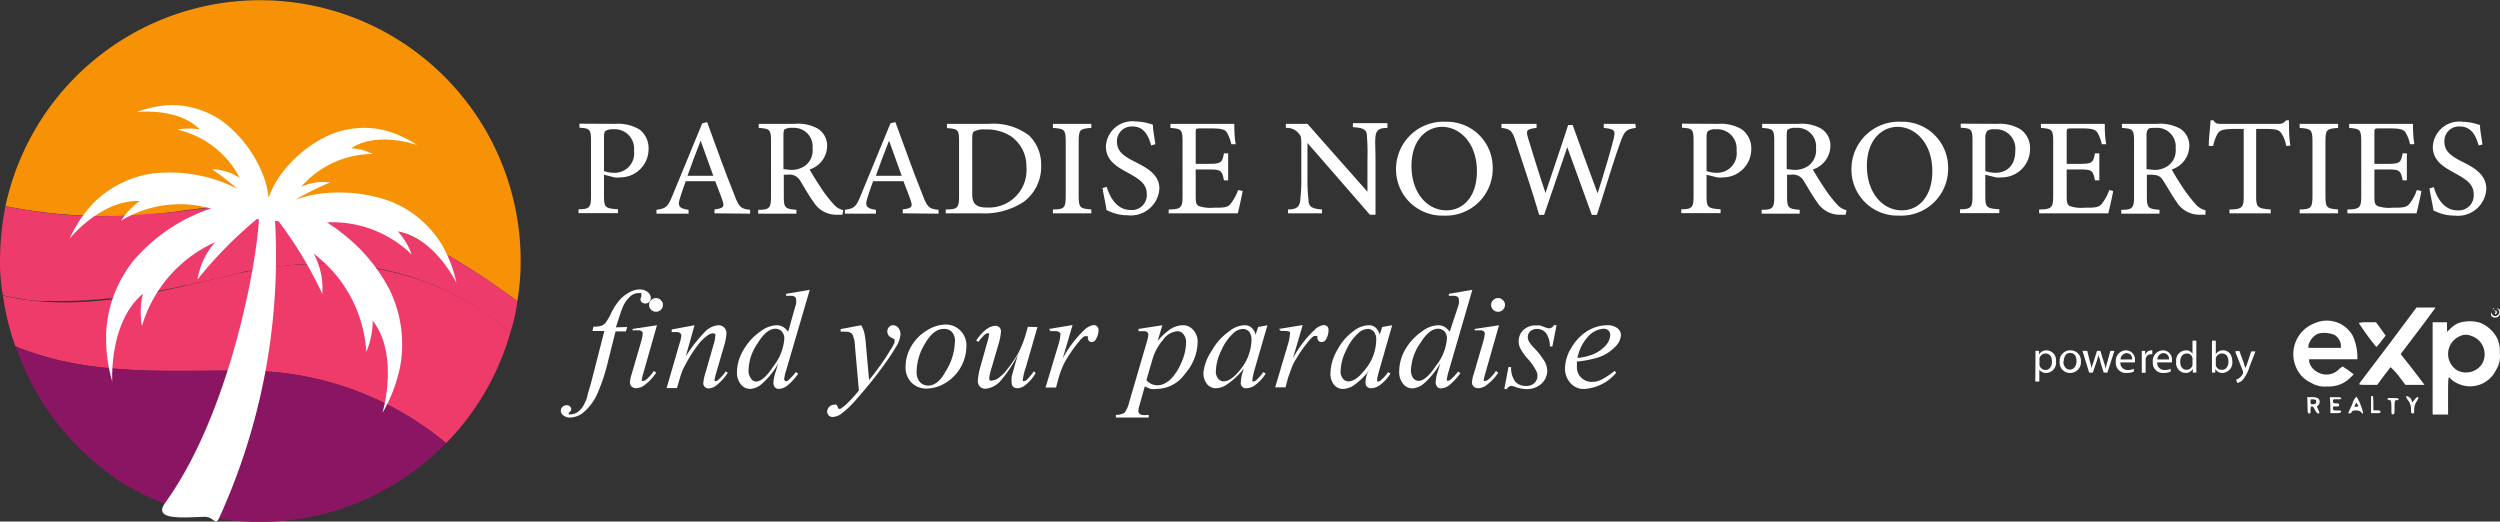 <svg id="Layer_1" data-name="Layer 1" xmlns="http://www.w3.org/2000/svg" viewBox="0 0 142.51 29.73"><rect x="0" y="0" width="142.51" height="29.73" fill="#333333" stroke="none"/><defs><style>.cls-1{fill:#f79206;}.cls-2{fill:#ee3b6a;}.cls-3{fill:#8a1563;}.cls-4{fill:#ed3b6b;}.cls-5{fill:#fff;}</style></defs><path class="cls-1" d="M32.59,18.09a13.74,13.74,0,0,1-.19,2.33c-9.24-6.86-14.14-5.75-19.1-5.16A29.62,29.62,0,0,1,3.22,15a14.85,14.85,0,0,1,29.37,3.09Z" transform="translate(-2.91 -3.25)"/><path class="cls-2" d="M32,22.21a14.75,14.75,0,0,1-3.66,6.3A17.82,17.82,0,0,0,17,24.39c-3.35-.1-8.7.48-13.21-1.4a13.88,13.88,0,0,1-.71-2.89c5.06,1.2,10.57-.71,14.06-1.4C25.39,17.09,30.33,20.69,32,22.21Z" transform="translate(-2.91 -3.25)"/><path class="cls-3" d="M28.34,28.51A14.82,14.82,0,0,1,17.75,33a14.59,14.59,0,0,1-4.93-.85A13,13,0,0,1,10.28,31s0,0-.07,0v0A14.16,14.16,0,0,1,8.81,30a14.75,14.75,0,0,1-5-7,17.71,17.71,0,0,0,5.29,1.23l.89.07c.79.06,1.58.08,2.32.08s1.58,0,2.31,0,1.69,0,2.4,0A17.82,17.82,0,0,1,28.34,28.51Z" transform="translate(-2.91 -3.25)"/><path class="cls-4" d="M32.4,20.42A9.67,9.67,0,0,1,32,22.21a16,16,0,0,0-10.95-3.92c-.45,0-.92,0-1.42.06-.8.08-1.63.2-2.52.35-.19,0-.41.08-.63.14-.67.14-1.41.34-2.2.51l-.75.18a.28.28,0,0,0-.12,0c-.69.16-1.44.31-2.18.43h0c-.42.1-.85.16-1.28.22,0,0,0,0-.08,0a3.55,3.55,0,0,0-.47.08H9.23a.07.07,0,0,1-.06,0c-.24,0-.47.06-.73.06a22.56,22.56,0,0,1-2.74.08l-.23,0a2.2,2.2,0,0,1-.36,0,0,0,0,0,1-.06,0,7.24,7.24,0,0,1-.92-.12,9.43,9.43,0,0,1-1.06-.2,11.06,11.06,0,0,1-.16-2A16.6,16.6,0,0,1,3.22,15a26.62,26.62,0,0,0,7.8.47h.06l1.22-.09a.39.39,0,0,1,.16,0l.84-.1c1.07-.12,2.11-.28,3.21-.36.65-.06,1.32-.1,2-.1a2.17,2.17,0,0,1,.36,0,16,16,0,0,1,4.25.65,3.88,3.88,0,0,1,.45.14h0l.61.2.42.16c.43.15.86.33,1.32.53A35.08,35.08,0,0,1,32.4,20.42Z" transform="translate(-2.91 -3.25)"/><path class="cls-5" d="M28.93,19.38a7.34,7.34,0,0,0-.85-2.21,6,6,0,0,0-2.91-2.44,8.6,8.6,0,0,0-4.44-.37,6,6,0,0,0-1,.29,15.26,15.26,0,0,1,2-1,3,3,0,0,0-1.65.25,5.4,5.4,0,0,1,4.1-1.87,3.34,3.34,0,0,0-1.25-.33c1.51-1,3.76-.18,3.76-.18a6.39,6.39,0,0,0-1.8-.83,5.06,5.06,0,0,0-3.17.24,7.11,7.11,0,0,0-2.87,2.37,5,5,0,0,0-.63,1.23,4.76,4.76,0,0,0-.33-1.34,7.12,7.12,0,0,0-2.26-3,5.05,5.05,0,0,0-3-.95,6.22,6.22,0,0,0-1.94.4s2.38-.29,3.62,1a3.24,3.24,0,0,0-1.29,0,5.36,5.36,0,0,1,3.56,2.75A3,3,0,0,0,15,12.9,16.85,16.85,0,0,1,16.43,14l-.43-.2a8.51,8.51,0,0,0-4.4-.66,6,6,0,0,0-3.39,1.71,7.46,7.46,0,0,0-1.33,2s1.79-2.23,4-2.14a4,4,0,0,0-1.07,1.12,6.48,6.48,0,0,1,5.17-.68l-.09,0a10,10,0,0,0-4.34,2.92,7.14,7.14,0,0,0-1.59,4.18A8.85,8.85,0,0,0,9.31,25s-.21-3.36,1.74-5A4.76,4.76,0,0,0,11,21.84a7.59,7.59,0,0,1,4.17-4.78,4.16,4.16,0,0,0-1,2.12,23.19,23.19,0,0,1,3.38-3.44h.12c-.11,2.42-1.64,11.06-5.35,16.18-.71,1,1,.83,2.25.79h0c.55,0,.61.55.84.05a36,36,0,0,0,3.18-16.91l.19,0A22.71,22.71,0,0,1,21.28,20a4.1,4.1,0,0,0-.49-2.29,7.58,7.58,0,0,1,3,5.6,4.68,4.68,0,0,0,.37-1.78c1.53,2,.55,5.26.55,5.26a8.75,8.75,0,0,0,1-2.59,7.1,7.1,0,0,0-.59-4.43,9.75,9.75,0,0,0-2.79-3.29l-.17-.14-.6-.41-.08,0a6.48,6.48,0,0,1,4.9,1.83,4,4,0,0,0-.79-1.32C27.69,16.8,28.93,19.38,28.93,19.38Z" transform="translate(-2.91 -3.25)"/><path class="cls-5" d="M38,10.31a2.36,2.36,0,0,1,1.36.32,1.33,1.33,0,0,1,.52,1.12,1.61,1.61,0,0,1-1.56,1.61,1.66,1.66,0,0,1-.38,0l-.6-.15v1.2c0,.67.07.72.8.77v.22H35.89v-.22c.64,0,.71-.12.71-.77v-3.1c0-.71-.07-.74-.66-.78v-.23ZM37.34,13a1.67,1.67,0,0,0,.57.1,1.11,1.11,0,0,0,1.14-1.27,1.1,1.1,0,0,0-1.19-1.21.7.7,0,0,0-.44.1c-.05.05-.08.14-.08.36Z" transform="translate(-2.91 -3.25)"/><path class="cls-5" d="M43.64,15.41v-.22c.5-.07.57-.14.47-.46s-.26-.7-.43-1.15H42c-.13.36-.24.66-.34,1s-.11.56.5.63v.22H40.33v-.22c.53-.08.64-.13.92-.83l1.69-4.1.28-.07c.51,1.39,1,2.79,1.56,4.17.26.69.37.78.89.83v.22Zm-.79-4.14h0c-.26.65-.51,1.32-.75,2h1.47Z" transform="translate(-2.91 -3.25)"/><path class="cls-5" d="M50.93,15.49l-.29,0a1.51,1.51,0,0,1-1.35-.72c-.28-.38-.54-.86-.78-1.24a.69.69,0,0,0-.7-.32h-.22v1.23c0,.66.07.72.72.77v.22H46.13v-.22c.65,0,.73-.11.73-.77V11.3c0-.67-.07-.71-.7-.76v-.23h2.06a2.27,2.27,0,0,1,1.3.27,1.14,1.14,0,0,1,.54,1,1.42,1.42,0,0,1-1,1.33c.14.26.47.78.71,1.14a7.12,7.12,0,0,0,.65.83,1,1,0,0,0,.56.35Zm-3-2.56a1.33,1.33,0,0,0,.87-.23,1.09,1.09,0,0,0,.43-1,1.06,1.06,0,0,0-1.15-1.16.73.73,0,0,0-.43.08c-.05,0-.08.13-.08.33v1.94Z" transform="translate(-2.91 -3.25)"/><path class="cls-5" d="M54.37,15.41v-.22c.5-.07.57-.14.47-.46s-.26-.7-.43-1.15H52.68c-.13.36-.24.66-.34,1s-.11.56.5.63v.22H51.07v-.22c.52-.08.63-.13.91-.83l1.69-4.1.28-.07c.52,1.39,1,2.79,1.56,4.17.26.69.37.78.9.83v.22Zm-.78-4.14h0c-.26.65-.51,1.32-.75,2h1.47Z" transform="translate(-2.91 -3.25)"/><path class="cls-5" d="M59.27,10.31a3.36,3.36,0,0,1,2.31.67,2.31,2.31,0,0,1,.68,1.69,2.49,2.49,0,0,1-1,2.09,4.07,4.07,0,0,1-2.44.65h-2v-.22c.69,0,.76-.1.76-.77V11.31c0-.68-.07-.71-.69-.76v-.24Zm-.94,4c0,.62.28.77.87.77a2.14,2.14,0,0,0,2.22-2.33A2.07,2.07,0,0,0,60.51,11a2.53,2.53,0,0,0-1.43-.37,1.22,1.22,0,0,0-.64.11c-.08.05-.11.15-.11.46Z" transform="translate(-2.91 -3.25)"/><path class="cls-5" d="M62.93,15.41v-.22c.66,0,.73-.1.73-.77v-3.1c0-.69-.07-.73-.73-.78v-.23h2.19v.23c-.65.05-.72.09-.72.78v3.1c0,.67.07.72.72.77v.22Z" transform="translate(-2.91 -3.25)"/><path class="cls-5" d="M68.53,11.54c-.14-.51-.38-1.08-1.06-1.08a.84.84,0,0,0-.89.86c0,.55.37.82,1,1.14S69,13.16,69,14a1.63,1.63,0,0,1-1.82,1.52,2.42,2.42,0,0,1-.8-.13,3.12,3.12,0,0,1-.4-.17c0-.15-.17-.87-.22-1.25l.24-.07c.14.5.53,1.32,1.35,1.32a.85.85,0,0,0,.93-.92c0-.57-.43-.84-1-1.16s-1.33-.67-1.33-1.54a1.51,1.51,0,0,1,1.68-1.43,3.32,3.32,0,0,1,1,.19c0,.28.07.6.14,1.11Z" transform="translate(-2.91 -3.25)"/><path class="cls-5" d="M73.75,14.14c-.06.3-.21,1-.28,1.27H69.53v-.22c.72,0,.79-.13.79-.77V11.34c0-.72-.07-.74-.69-.8v-.23h3.64c0,.2,0,.72.08,1.16l-.25,0a2.41,2.41,0,0,0-.26-.68c-.12-.17-.34-.22-.9-.22h-.59c-.27,0-.28,0-.28.25v1.77h.73c.72,0,.78-.07.88-.6h.24v1.54h-.24c-.11-.57-.17-.62-.88-.62h-.73v1.45c0,.37,0,.55.19.64a2,2,0,0,0,.82.09c.59,0,.83,0,1-.25a2.78,2.78,0,0,0,.41-.76Z" transform="translate(-2.91 -3.25)"/><path class="cls-5" d="M82,10.54c-.45,0-.64.12-.68.48s0,.6,0,1.33v3.14H81L77.44,11.4h0v1.92a10.06,10.06,0,0,0,.06,1.32c0,.41.22.51.77.55v.22H76.33v-.22c.46,0,.66-.13.7-.53a10.71,10.71,0,0,0,.06-1.34V11.63c0-.57,0-.61-.17-.8a.86.86,0,0,0-.71-.29v-.23h1.23l3.42,3.87h0V12.35A12.3,12.3,0,0,0,80.83,11c0-.37-.22-.47-.8-.5v-.23H82Z" transform="translate(-2.91 -3.25)"/><path class="cls-5" d="M85.31,10.19A2.61,2.61,0,0,1,88,12.79a2.67,2.67,0,0,1-2.8,2.75,2.63,2.63,0,0,1-2.71-2.63,2.7,2.7,0,0,1,2.82-2.72Zm-.18.29c-.9,0-1.76.74-1.76,2.23s.86,2.53,2,2.53c.9,0,1.73-.72,1.73-2.24s-.91-2.52-2-2.52Z" transform="translate(-2.91 -3.25)"/><path class="cls-5" d="M96.16,10.54c-.55.08-.64.16-.88.81-.19.5-.67,2-1.34,4.15h-.29c-.45-1.25-1-2.76-1.4-3.86h0c-.45,1.34-.9,2.61-1.32,3.86h-.28c-.42-1.42-.88-2.79-1.33-4.16-.2-.65-.32-.74-.82-.8v-.23h2v.23c-.6.07-.6.16-.49.56.31,1,.63,2.07,1,3.15h0c.42-1.29.88-2.59,1.29-3.87h.26c.46,1.29.92,2.55,1.42,3.89h0c.35-1.07.79-2.59.91-3.09s.08-.57-.56-.64v-.23h1.8Z" transform="translate(-2.91 -3.25)"/><path class="cls-5" d="M100.85,10.31a2.32,2.32,0,0,1,1.36.32,1.34,1.34,0,0,1,.53,1.12,1.61,1.61,0,0,1-1.57,1.61,1.66,1.66,0,0,1-.38,0l-.6-.15v1.2c0,.67.07.72.8.77v.22H98.75v-.22c.63,0,.7-.12.7-.77v-3.1c0-.71-.07-.74-.66-.78v-.23ZM100.19,13a1.67,1.67,0,0,0,.57.1,1.11,1.11,0,0,0,1.14-1.27,1.1,1.1,0,0,0-1.18-1.21.68.68,0,0,0-.44.1c-.06.05-.09.14-.09.36Z" transform="translate(-2.91 -3.25)"/><path class="cls-5" d="M108.12,15.49l-.28,0a1.51,1.51,0,0,1-1.35-.72c-.28-.38-.54-.86-.78-1.24a.69.69,0,0,0-.7-.32h-.23v1.23c0,.66.08.72.72.77v.22h-2.17v-.22c.65,0,.72-.11.72-.77V11.3c0-.67-.07-.71-.69-.76v-.23h2.06a2.29,2.29,0,0,1,1.3.27,1.14,1.14,0,0,1,.53,1,1.43,1.43,0,0,1-1,1.33c.14.26.47.78.71,1.14a7.12,7.12,0,0,0,.65.83,1,1,0,0,0,.56.35Zm-3-2.56a1.36,1.36,0,0,0,.88-.23,1.11,1.11,0,0,0,.43-1,1.06,1.06,0,0,0-1.15-1.16.73.73,0,0,0-.43.08c-.06,0-.09.13-.09.33v1.94Z" transform="translate(-2.91 -3.25)"/><path class="cls-5" d="M111.27,10.19a2.61,2.61,0,0,1,2.69,2.6,2.67,2.67,0,0,1-2.8,2.75,2.62,2.62,0,0,1-2.71-2.63,2.7,2.7,0,0,1,2.82-2.72Zm-.18.29c-.9,0-1.76.74-1.76,2.23s.86,2.53,2,2.53c.9,0,1.73-.72,1.73-2.24s-.91-2.52-2-2.52Z" transform="translate(-2.91 -3.25)"/><path class="cls-5" d="M116.74,10.31a2.32,2.32,0,0,1,1.36.32,1.31,1.31,0,0,1,.53,1.12,1.61,1.61,0,0,1-1.57,1.61,1.65,1.65,0,0,1-.38,0l-.6-.15v1.2c0,.67.07.72.8.77v.22h-2.24v-.22c.64,0,.71-.12.71-.77v-3.1c0-.71-.07-.74-.67-.78v-.23ZM116.08,13a1.79,1.79,0,0,0,.58.1c.5,0,1.13-.27,1.13-1.27a1.1,1.1,0,0,0-1.18-1.21.68.68,0,0,0-.44.1c0,.05-.09.14-.09.36Z" transform="translate(-2.91 -3.25)"/><path class="cls-5" d="M123.37,14.14c-.05.3-.21,1-.28,1.27h-3.94v-.22c.73,0,.8-.13.8-.77V11.34c0-.72-.07-.74-.7-.8v-.23h3.64c0,.2,0,.72.08,1.16l-.25,0a2.14,2.14,0,0,0-.26-.68c-.12-.17-.34-.22-.89-.22H121c-.26,0-.28,0-.28.25v1.77h.74c.72,0,.77-.07.87-.6h.25v1.54h-.25c-.11-.57-.17-.62-.87-.62h-.74v1.45c0,.37,0,.55.19.64a2,2,0,0,0,.83.09c.58,0,.82,0,1-.25a2.78,2.78,0,0,0,.41-.76Z" transform="translate(-2.91 -3.25)"/><path class="cls-5" d="M128.63,15.49l-.28,0a1.53,1.53,0,0,1-1.36-.72c-.27-.38-.53-.86-.78-1.24-.14-.22-.28-.32-.7-.32h-.22v1.23c0,.66.07.72.72.77v.22h-2.18v-.22c.65,0,.73-.11.73-.77V11.3c0-.67-.07-.71-.69-.76v-.23h2a2.33,2.33,0,0,1,1.31.27,1.14,1.14,0,0,1,.53,1,1.43,1.43,0,0,1-1,1.33c.13.26.46.78.7,1.14a8.41,8.41,0,0,0,.65.83,1,1,0,0,0,.57.35Zm-3-2.56a1.33,1.33,0,0,0,.87-.23,1.09,1.09,0,0,0,.43-1,1.06,1.06,0,0,0-1.15-1.16c-.24,0-.37,0-.42.08s-.09.13-.09.33v1.94Z" transform="translate(-2.91 -3.25)"/><path class="cls-5" d="M133.23,11.57a1.75,1.75,0,0,0-.28-.73c-.13-.18-.27-.24-.88-.24h-.55v3.83c0,.62.07.71.83.76v.22H130v-.22c.74,0,.81-.13.81-.76V10.6h-.47c-.7,0-.86.07-1,.24a2.33,2.33,0,0,0-.27.73h-.25c0-.51.08-1,.1-1.46h.17c.12.2.22.2.45.2h3.26a.45.45,0,0,0,.42-.2h.17c0,.36,0,1,.08,1.44Z" transform="translate(-2.91 -3.25)"/><path class="cls-5" d="M134,15.41v-.22c.65,0,.73-.1.73-.77v-3.1c0-.69-.08-.73-.73-.78v-.23h2.19v.23c-.65.05-.72.09-.72.78v3.1c0,.67.07.72.72.77v.22Z" transform="translate(-2.91 -3.25)"/><path class="cls-5" d="M140.94,14.14c-.05.3-.21,1-.28,1.27h-3.94v-.22c.72,0,.79-.13.79-.77V11.34c0-.72-.07-.74-.69-.8v-.23h3.64c0,.2,0,.72.08,1.16l-.25,0a2.14,2.14,0,0,0-.26-.68c-.12-.17-.34-.22-.89-.22h-.6c-.26,0-.28,0-.28.25v1.77H139c.72,0,.77-.07.87-.6h.24v1.54h-.24c-.11-.57-.17-.62-.87-.62h-.74v1.45c0,.37,0,.55.19.64a2,2,0,0,0,.83.09c.58,0,.82,0,1-.25a2.54,2.54,0,0,0,.4-.76Z" transform="translate(-2.91 -3.25)"/><path class="cls-5" d="M144.2,11.54c-.14-.51-.39-1.08-1.07-1.08a.83.83,0,0,0-.88.86c0,.55.37.82,1,1.14s1.39.7,1.39,1.56a1.62,1.62,0,0,1-1.81,1.52,2.49,2.49,0,0,1-.81-.13,3.12,3.12,0,0,1-.4-.17c0-.15-.17-.87-.22-1.25l.25-.07c.13.5.52,1.32,1.34,1.32a.85.85,0,0,0,.93-.92c0-.57-.43-.84-1-1.16s-1.33-.67-1.33-1.54a1.51,1.51,0,0,1,1.69-1.43,3.32,3.32,0,0,1,1,.19c0,.28.07.6.14,1.11Z" transform="translate(-2.91 -3.25)"/><path class="cls-5" d="M139.09,22.88l-1.66,2.19c-.07.12-.06.12.46.12h.53l.36-.49.4-.52s.22.18.45.48l.4.53h1.09l-.48-.63c-.27-.35-.57-.74-.69-.88l-.19-.25.25-.33,1-1.32.74-1h-1.09Z" transform="translate(-2.91 -3.25)"/><path class="cls-5" d="M145,20.9c-.07.1-.07.1,0,0a.43.43,0,0,0,.1-.1S145,20.81,145,20.9Z" transform="translate(-2.91 -3.25)"/><path class="cls-5" d="M145.28,20.87a.21.21,0,0,1,.1.16c0,.22-.29.33-.4.14s-.07-.07-.07,0c0,.25.44.24.5,0s0-.33-.17-.33S145.22,20.83,145.28,20.87Z" transform="translate(-2.91 -3.25)"/><path class="cls-5" d="M145.14,21c.06,0,.06.06,0,.08s0,0,0,.06.1,0,.1-.07,0-.12-.1-.12S145.07,20.93,145.14,21Z" transform="translate(-2.91 -3.25)"/><path class="cls-5" d="M134.87,21.67a1.88,1.88,0,0,0-.77,3,1.78,1.78,0,0,0,.57.41,1.44,1.44,0,0,0,.89.2,1.74,1.74,0,0,0,1.33-.5l.19-.19-.3-.23-.33-.22a1.23,1.23,0,0,0-.22.17,1,1,0,0,1-1.2.16.93.93,0,0,1-.49-.61l0-.13h2.75v-.2a2.94,2.94,0,0,0-.27-1.15A1.69,1.69,0,0,0,134.87,21.67Zm1.13.68a.8.8,0,0,1,.35.54l0,.19H134.5l0-.13a1,1,0,0,1,.55-.68A1.49,1.49,0,0,1,136,22.35Z" transform="translate(-2.91 -3.25)"/><path class="cls-5" d="M143.07,21.66a1.36,1.36,0,0,0-.45.3l-.22.21v-.55h-.82v5.26h.88V25.83c0-.93,0-1.22.13-1a1.68,1.68,0,0,0,.93.43,1.64,1.64,0,0,0,1.68-.93,1.43,1.43,0,0,0,.21-.94,1.87,1.87,0,0,0-.14-.84,1.93,1.93,0,0,0-1-.91A2.11,2.11,0,0,0,143.07,21.66Zm.69.73a1.1,1.1,0,0,1,.65,1.58,1.09,1.09,0,0,1-1.43.39,1.1,1.1,0,0,1,.16-1.95A.75.75,0,0,1,143.76,22.39Z" transform="translate(-2.91 -3.25)"/><path class="cls-5" d="M137.37,21.66a14.56,14.56,0,0,0,1,1.37,2.16,2.16,0,0,0,.28-.33l.25-.32-.27-.38-.28-.38h-.51A1.79,1.79,0,0,0,137.37,21.66Z" transform="translate(-2.91 -3.25)"/><path class="cls-5" d="M137,26.29c-.26.56-.26.53-.16.53a.18.18,0,0,0,.13-.08c0-.13.43-.12.53,0s.1.09.12.06a3.1,3.1,0,0,0-.38-.94S137.07,26,137,26.29Zm.32,0c.05.14,0,.14-.08.14s-.12,0-.12,0,.07-.21.12-.21S137.26,26.28,137.28,26.33Z" transform="translate(-2.91 -3.25)"/><path class="cls-5" d="M138.07,25.86s0,.23,0,.48v.46h.27c.21,0,.27,0,.27-.07s-.06-.09-.21-.09h-.2v-.41c0-.23,0-.41-.06-.41S138.07,25.84,138.07,25.86Z" transform="translate(-2.91 -3.25)"/><path class="cls-5" d="M140.06,25.86a1,1,0,0,0,.15.25.86.86,0,0,1,.14.46c0,.19,0,.25.09.25s.09-.06.09-.24a.85.85,0,0,1,.14-.45c.18-.25.08-.35-.11-.11s-.13.16-.2,0S140.06,25.8,140.06,25.86Z" transform="translate(-2.91 -3.25)"/><path class="cls-5" d="M134.45,26.36c0,.37,0,.46.09.46s.08-.06.08-.2,0-.2.08-.2.12.09.17.2.14.2.19.2.11,0,0-.22-.07-.18,0-.24a.29.29,0,0,0,0-.4.68.68,0,0,0-.35-.07h-.28Zm.49-.21c0,.08,0,.12-.15.14s-.17,0-.17-.14,0-.15.17-.13S134.94,26.07,134.94,26.15Z" transform="translate(-2.91 -3.25)"/><path class="cls-5" d="M135.75,26.34v.46h.29c.18,0,.3,0,.32-.08s-.06-.07-.22-.07-.24,0-.24-.12,0-.11.17-.11.18,0,.18-.09-.06-.09-.18-.09-.17,0-.17-.12,0-.11.23-.11.24,0,.24-.06-.15-.06-.32-.06h-.33Z" transform="translate(-2.91 -3.25)"/><path class="cls-5" d="M139,26s.05.06.12.06.11,0,.11.41,0,.4.09.4.09-.08.09-.4,0-.41.11-.41.12,0,.12-.06-.14-.06-.32-.06S139,25.91,139,26Z" transform="translate(-2.91 -3.25)"/><path class="cls-5" d="M118.94,23.65c0-.16,0-.29,0-.4h.2l0,.21h0a.49.49,0,0,1,.44-.24.56.56,0,0,1,.53.63.58.58,0,0,1-.57.66.45.45,0,0,1-.38-.19h0V25h-.23Zm.23.33a.28.28,0,0,0,0,.09.35.35,0,0,0,.34.27c.23,0,.37-.2.37-.48s-.13-.46-.37-.46a.36.36,0,0,0-.34.27s0,.07,0,.09Z" transform="translate(-2.91 -3.25)"/><path class="cls-5" d="M121.53,23.85a.61.61,0,0,1-.62.66.58.58,0,0,1-.59-.63.6.6,0,0,1,.61-.66A.59.59,0,0,1,121.53,23.85Zm-1,0c0,.27.15.47.37.47s.38-.2.38-.48-.11-.47-.37-.47S120.55,23.63,120.55,23.87Z" transform="translate(-2.91 -3.25)"/><path class="cls-5" d="M121.89,23.25l.16.63a2.74,2.74,0,0,1,.09.39h0c0-.13.07-.26.11-.39l.2-.63h.19l.19.62a2.19,2.19,0,0,1,.11.4h0a3.34,3.34,0,0,1,.1-.4l.17-.62h.23l-.4,1.24h-.21l-.19-.6c0-.14-.08-.26-.11-.4h0a3.17,3.17,0,0,1-.12.41l-.2.59H122l-.38-1.24Z" transform="translate(-2.91 -3.25)"/><path class="cls-5" d="M123.78,23.91a.4.4,0,0,0,.43.43.72.72,0,0,0,.34-.07l0,.16a1,1,0,0,1-.42.08.57.57,0,0,1-.61-.62.6.6,0,0,1,.58-.67.52.52,0,0,1,.51.58v.11Zm.67-.17a.32.32,0,0,0-.32-.36.37.37,0,0,0-.34.36Z" transform="translate(-2.91 -3.25)"/><path class="cls-5" d="M125,23.63c0-.14,0-.27,0-.38h.19v.24h0a.38.38,0,0,1,.35-.27h.06v.22h-.08a.31.31,0,0,0-.3.29.34.34,0,0,0,0,.1v.67H125Z" transform="translate(-2.91 -3.25)"/><path class="cls-5" d="M125.88,23.91a.4.4,0,0,0,.43.43.72.72,0,0,0,.34-.07l0,.16a.91.91,0,0,1-.41.08.57.57,0,0,1-.61-.62.6.6,0,0,1,.58-.67.52.52,0,0,1,.51.58v.11Zm.67-.17a.32.32,0,0,0-.32-.36.36.36,0,0,0-.34.36Z" transform="translate(-2.91 -3.25)"/><path class="cls-5" d="M128.11,22.67v1.5c0,.11,0,.23,0,.32h-.2v-.22h0a.45.45,0,0,1-.42.24.56.56,0,0,1-.53-.63.58.58,0,0,1,.55-.66.43.43,0,0,1,.38.19h0v-.74Zm-.22,1.08a.25.25,0,0,0,0-.09.32.32,0,0,0-.32-.26c-.24,0-.38.2-.38.47s.13.46.37.46a.34.34,0,0,0,.33-.27.31.31,0,0,0,0-.1Z" transform="translate(-2.91 -3.25)"/><path class="cls-5" d="M129,22.67h.22v.77h0a.47.47,0,0,1,.42-.22c.31,0,.52.26.52.63a.59.59,0,0,1-.56.66.45.45,0,0,1-.41-.23h0v.21H129c0-.09,0-.21,0-.32Zm.22,1.32a.22.22,0,0,0,0,.08.33.33,0,0,0,.34.26c.24,0,.38-.19.38-.47s-.13-.46-.38-.46a.36.36,0,0,0-.34.27s0,.06,0,.1Z" transform="translate(-2.91 -3.25)"/><path class="cls-5" d="M130.56,23.25l.27.73c0,.08.06.18.08.25h0L131,24l.24-.72h.24l-.34.88a2,2,0,0,1-.42.78.65.65,0,0,1-.28.14l-.06-.19a.5.5,0,0,0,.2-.11.65.65,0,0,0,.19-.25.17.17,0,0,0,0-.05s0,0,0-.06l-.45-1.14Z" transform="translate(-2.91 -3.25)"/><path class="cls-5" d="M38.66,21.89l-.07.25H38l-.43,1.71A10.56,10.56,0,0,1,37,25.6a3,3,0,0,1-.88,1.2,1.23,1.23,0,0,1-.72.25.56.56,0,0,1-.4-.14.3.3,0,0,1-.12-.25.28.28,0,0,1,.1-.22.34.34,0,0,1,.24-.09.24.24,0,0,1,.18.07.18.18,0,0,1,.07.15.19.19,0,0,1-.08.16s-.06.06-.06.08a.07.07,0,0,0,0,.06.15.15,0,0,0,.1,0,.73.73,0,0,0,.36-.1,1.11,1.11,0,0,0,.33-.32,2.45,2.45,0,0,0,.27-.6c0-.11.14-.47.29-1.08l.68-2.65h-.68l.06-.25a1.44,1.44,0,0,0,.45-.05.56.56,0,0,0,.24-.17,3.34,3.34,0,0,0,.28-.47,3.48,3.48,0,0,1,.44-.73,2,2,0,0,1,.61-.52,1.21,1.21,0,0,1,.6-.18.72.72,0,0,1,.47.15.43.43,0,0,1,.18.33.32.32,0,0,1-.09.23.3.3,0,0,1-.23.09.25.25,0,0,1-.19-.07.18.18,0,0,1-.08-.16.37.37,0,0,1,.05-.16.42.42,0,0,0,0-.12s0-.07,0-.08a.24.24,0,0,0-.15,0,.69.69,0,0,0-.44.15,1.68,1.68,0,0,0-.47.65c-.07.16-.2.54-.39,1.15Z" transform="translate(-2.91 -3.25)"/><path class="cls-5" d="M40.36,21.79l-.78,2.74a3,3,0,0,0-.08.33.13.13,0,0,0,0,.1.12.12,0,0,0,.09,0,.24.24,0,0,0,.14-.06,2.25,2.25,0,0,0,.45-.5l.14.09a2.74,2.74,0,0,1-.63.68.85.85,0,0,1-.51.21.39.39,0,0,1-.26-.09.33.33,0,0,1-.1-.24,1.75,1.75,0,0,1,.1-.48l.51-1.75a3,3,0,0,0,.12-.54.17.17,0,0,0-.06-.14.24.24,0,0,0-.17-.06l-.35,0V22Zm-.06-1.55a.36.36,0,0,1,.28.12.34.34,0,0,1,.12.27.38.38,0,0,1-.12.28.37.37,0,0,1-.28.11.36.36,0,0,1-.27-.11.38.38,0,0,1-.12-.28.34.34,0,0,1,.12-.27A.36.36,0,0,1,40.3,20.24Z" transform="translate(-2.91 -3.25)"/><path class="cls-5" d="M42.5,21.79,42,23.57a8.25,8.25,0,0,1,1.12-1.43,1.17,1.17,0,0,1,.75-.35.44.44,0,0,1,.32.13.45.45,0,0,1,.13.34,2.61,2.61,0,0,1-.11.62l-.48,1.65a2.52,2.52,0,0,0-.08.34.17.17,0,0,0,0,.1.09.09,0,0,0,.07,0,.15.15,0,0,0,.11-.05,2.29,2.29,0,0,0,.45-.5l.12.08a3.14,3.14,0,0,1-.68.74.77.77,0,0,1-.41.15.3.3,0,0,1-.23-.09A.29.29,0,0,1,43,25.1a2.81,2.81,0,0,1,.14-.65l.45-1.57a1.67,1.67,0,0,0,.09-.45.17.17,0,0,0,0-.13.21.21,0,0,0-.13-.05.54.54,0,0,0-.26.09,2.46,2.46,0,0,0-.6.58A7.92,7.92,0,0,0,42,24a3.33,3.33,0,0,0-.31.72l-.19.65h-.59l.71-2.45a2.71,2.71,0,0,0,.13-.53.21.21,0,0,0-.07-.15.25.25,0,0,0-.17-.06h-.17l-.14,0,0-.15Z" transform="translate(-2.91 -3.25)"/><path class="cls-5" d="M49.07,19.77l-1.35,4.61a2.68,2.68,0,0,0-.11.49.12.12,0,0,0,.11.11.19.19,0,0,0,.12-.05,3.68,3.68,0,0,0,.44-.47l.13.09a3.21,3.21,0,0,1-.56.63.88.88,0,0,1-.54.24.29.29,0,0,1-.22-.09.37.37,0,0,1-.09-.27,2.09,2.09,0,0,1,.12-.6l.15-.48a4.42,4.42,0,0,1-1,1.21,1.08,1.08,0,0,1-.61.23.68.68,0,0,1-.52-.26,1.09,1.09,0,0,1-.22-.72,2.51,2.51,0,0,1,.37-1.24,3.28,3.28,0,0,1,1-1.08,1.61,1.61,0,0,1,.89-.33.69.69,0,0,1,.36.09,1.1,1.1,0,0,1,.3.28l.38-1.36.07-.23a1,1,0,0,0,0-.25.18.18,0,0,0-.06-.14.33.33,0,0,0-.21-.07l-.3,0V20Zm-1.45,2.78a.58.58,0,0,0-.15-.41.48.48,0,0,0-.36-.15c-.33,0-.67.27-1,.81a2.83,2.83,0,0,0-.53,1.56.69.69,0,0,0,.13.45A.37.37,0,0,0,46,25c.28,0,.62-.29,1-.88A2.82,2.82,0,0,0,47.62,22.55Z" transform="translate(-2.91 -3.25)"/><path class="cls-5" d="M52,21.79a1.72,1.72,0,0,1,.18.43,5.89,5.89,0,0,1,.1.77l.17,1.92a11.16,11.16,0,0,0,.68-.89,9.64,9.64,0,0,0,.53-.81,2.66,2.66,0,0,0,.24-.43.59.59,0,0,0,0-.13.09.09,0,0,0,0-.07s-.06,0-.14-.07a.41.41,0,0,1-.19-.13.4.4,0,0,1-.08-.23.38.38,0,0,1,.1-.26.29.29,0,0,1,.23-.1.38.38,0,0,1,.3.15.57.57,0,0,1,.12.39A1.53,1.53,0,0,1,54,23a13.55,13.55,0,0,1-.82,1.22c-.4.55-.88,1.14-1.45,1.79a5.42,5.42,0,0,1-.88.84.93.93,0,0,1-.49.17.31.31,0,0,1-.3-.3.41.41,0,0,1,.4-.4.25.25,0,0,1,.13,0,.42.42,0,0,1,.07.11.22.22,0,0,0,.07.13.05.05,0,0,0,0,0l.08,0a2.77,2.77,0,0,0,.5-.42,7.56,7.56,0,0,0,.56-.63l-.22-2.48a1.81,1.81,0,0,0-.16-.74.46.46,0,0,0-.37-.13,1.87,1.87,0,0,0-.29,0l0-.15Z" transform="translate(-2.91 -3.25)"/><path class="cls-5" d="M58,23a2.52,2.52,0,0,1-.31,1.16,2.45,2.45,0,0,1-.87.91,2.11,2.11,0,0,1-1.08.33,1.18,1.18,0,0,1-.87-.34,1.22,1.22,0,0,1-.34-.88A2.33,2.33,0,0,1,54.85,23a2.51,2.51,0,0,1,.89-.91,2.09,2.09,0,0,1,1.06-.34,1.15,1.15,0,0,1,.85.34A1.19,1.19,0,0,1,58,23Zm-.65-.27a.79.79,0,0,0-.18-.56A.59.59,0,0,0,56.7,22c-.38,0-.73.27-1.05.82a3.14,3.14,0,0,0-.49,1.63.86.86,0,0,0,.19.58.63.63,0,0,0,.47.2c.37,0,.72-.28,1-.82A3.26,3.26,0,0,0,57.34,22.75Z" transform="translate(-2.91 -3.25)"/><path class="cls-5" d="M62.05,21.89l-.67,2.32a3.06,3.06,0,0,0-.16.66.13.13,0,0,0,0,.1.08.08,0,0,0,.07,0,.24.24,0,0,0,.14-.06,3.19,3.19,0,0,0,.41-.49l.11.09a2.29,2.29,0,0,1-.63.72.72.72,0,0,1-.41.15.36.36,0,0,1-.24-.08.32.32,0,0,1-.09-.23,1.93,1.93,0,0,1,0-.35c.05-.19.16-.61.36-1.26A7.4,7.4,0,0,1,59.91,25a1.32,1.32,0,0,1-.83.41.45.45,0,0,1-.31-.12.45.45,0,0,1-.12-.32,3.92,3.92,0,0,1,.17-.9l.34-1.21a3.26,3.26,0,0,0,.13-.53.1.1,0,0,0,0-.08.08.08,0,0,0-.07,0,.27.27,0,0,0-.16.06,2.88,2.88,0,0,0-.38.43l-.12-.08a2.4,2.4,0,0,1,.62-.67.9.9,0,0,1,.47-.17.32.32,0,0,1,.23.09.34.34,0,0,1,.09.24,3.37,3.37,0,0,1-.15.75l-.37,1.27a3.29,3.29,0,0,0-.15.65.13.13,0,0,0,.05.12.17.17,0,0,0,.13,0,.64.64,0,0,0,.33-.13,2.28,2.28,0,0,0,.56-.57,6.89,6.89,0,0,0,.57-.83,6.16,6.16,0,0,0,.48-1.24l.08-.29Z" transform="translate(-2.91 -3.25)"/><path class="cls-5" d="M62.71,22l1.34-.22-.56,1.9a6.45,6.45,0,0,1,1.24-1.63,1,1,0,0,1,.52-.27.26.26,0,0,1,.2.08.29.29,0,0,1,.08.22,1,1,0,0,1-.14.49.29.29,0,0,1-.26.18A.23.23,0,0,1,65,22.7a.3.3,0,0,1-.08-.18.2.2,0,0,0,0-.1.13.13,0,0,0-.08,0,.27.27,0,0,0-.12,0,1.43,1.43,0,0,0-.31.31,8.08,8.08,0,0,0-.71,1,3.48,3.48,0,0,0-.28.58,5,5,0,0,0-.18.54l-.13.49h-.6l.73-2.43a2.54,2.54,0,0,0,.12-.6.14.14,0,0,0-.06-.12.32.32,0,0,0-.2-.06,1.7,1.7,0,0,0-.31,0Z" transform="translate(-2.91 -3.25)"/><path class="cls-5" d="M69.17,21.79l-.27.9a3.52,3.52,0,0,1,.76-.7,1.34,1.34,0,0,1,.68-.2.76.76,0,0,1,.6.28,1,1,0,0,1,.24.71,2.8,2.8,0,0,1-.7,1.75,2,2,0,0,1-1.62.89,1.25,1.25,0,0,1-.35,0,1.87,1.87,0,0,1-.34-.15l-.28,1a1.83,1.83,0,0,0-.09.39.24.24,0,0,0,.19.24,1.71,1.71,0,0,0,.4,0l0,.15H66.52l0-.15a.89.89,0,0,0,.49-.12,1.59,1.59,0,0,0,.27-.61l1-3.42a2.17,2.17,0,0,0,.09-.4.2.2,0,0,0-.06-.16.24.24,0,0,0-.18-.06l-.32,0V22Zm-.91,3.13a.81.81,0,0,0,.65.29.84.84,0,0,0,.42-.12,1.35,1.35,0,0,0,.41-.33,3,3,0,0,0,.36-.52,4,4,0,0,0,.29-.68,2.71,2.71,0,0,0,.13-.78.69.69,0,0,0-.15-.48.42.42,0,0,0-.33-.17,1.11,1.11,0,0,0-.83.49,3,3,0,0,0-.61,1.13Z" transform="translate(-2.91 -3.25)"/><path class="cls-5" d="M75.16,21.79l-.77,2.65-.08.36a.25.25,0,0,0,0,.08.15.15,0,0,0,0,.11.08.08,0,0,0,.07,0,.23.23,0,0,0,.14-.07,2.29,2.29,0,0,0,.4-.46l.14.09a2.46,2.46,0,0,1-.56.62.9.9,0,0,1-.53.21.29.29,0,0,1-.33-.33,2.39,2.39,0,0,1,.08-.5l.09-.29a4.06,4.06,0,0,1-1,.93,1.09,1.09,0,0,1-.6.19.65.65,0,0,1-.49-.23,1,1,0,0,1-.21-.66A2.75,2.75,0,0,1,72,23.22a3.3,3.3,0,0,1,1-1.1,1.45,1.45,0,0,1,.85-.33.56.56,0,0,1,.39.13.71.71,0,0,1,.24.41l.15-.44ZM73.77,22a.84.84,0,0,0-.54.23,2.84,2.84,0,0,0-.7,1,2.77,2.77,0,0,0-.31,1.18.6.6,0,0,0,.13.42.38.38,0,0,0,.3.16c.29,0,.59-.21.93-.63a2.77,2.77,0,0,0,.67-1.72.76.76,0,0,0-.13-.48A.48.48,0,0,0,73.77,22Z" transform="translate(-2.91 -3.25)"/><path class="cls-5" d="M75.82,22l1.35-.22-.56,1.9a6.22,6.22,0,0,1,1.24-1.63.9.9,0,0,1,.51-.27.29.29,0,0,1,.21.08.29.29,0,0,1,.07.22,1,1,0,0,1-.13.49.29.29,0,0,1-.27.18.25.25,0,0,1-.16-.06.3.3,0,0,1-.08-.18.13.13,0,0,0,0-.1.11.11,0,0,0-.08,0,.27.27,0,0,0-.12,0,1.43,1.43,0,0,0-.31.31,7.17,7.17,0,0,0-.7,1,2.4,2.4,0,0,0-.28.58c-.11.3-.18.48-.19.54l-.13.49h-.59l.72-2.43a2.54,2.54,0,0,0,.12-.6.17.17,0,0,0,0-.12.37.37,0,0,0-.21-.06,1.53,1.53,0,0,0-.3,0Z" transform="translate(-2.91 -3.25)"/><path class="cls-5" d="M82.27,21.79l-.76,2.65-.09.36a.25.25,0,0,0,0,.08.15.15,0,0,0,0,.11.09.09,0,0,0,.08,0,.21.21,0,0,0,.13-.07,2.25,2.25,0,0,0,.41-.46l.13.09a2.46,2.46,0,0,1-.56.62.9.9,0,0,1-.52.21.36.36,0,0,1-.25-.08.33.33,0,0,1-.09-.25,2,2,0,0,1,.09-.5L81,24.3a4,4,0,0,1-.94.93,1.14,1.14,0,0,1-.61.19.65.65,0,0,1-.49-.23,1,1,0,0,1-.21-.66,2.77,2.77,0,0,1,.38-1.31,3.16,3.16,0,0,1,.94-1.1,1.48,1.48,0,0,1,.85-.33.6.6,0,0,1,.4.13.84.84,0,0,1,.24.41l.14-.44ZM80.88,22a.82.82,0,0,0-.53.23,2.85,2.85,0,0,0-.71,1,2.77,2.77,0,0,0-.31,1.18.6.6,0,0,0,.13.42.38.38,0,0,0,.31.16c.28,0,.59-.21.92-.63a2.71,2.71,0,0,0,.67-1.72.71.71,0,0,0-.13-.48A.47.47,0,0,0,80.88,22Z" transform="translate(-2.91 -3.25)"/><path class="cls-5" d="M86.84,19.77,85.5,24.38a2.68,2.68,0,0,0-.11.49.11.11,0,0,0,0,.08l.07,0a.16.16,0,0,0,.12-.05,3,3,0,0,0,.45-.47l.13.09a3.58,3.58,0,0,1-.57.63.86.86,0,0,1-.53.24.28.28,0,0,1-.22-.09.37.37,0,0,1-.09-.27,2.09,2.09,0,0,1,.12-.6l.15-.48a4.6,4.6,0,0,1-1,1.21,1.08,1.08,0,0,1-.61.23.68.68,0,0,1-.52-.26,1.09,1.09,0,0,1-.22-.72A2.51,2.51,0,0,1,83,23.2a3.18,3.18,0,0,1,1-1.08,1.58,1.58,0,0,1,.88-.33.75.75,0,0,1,.37.09,1.1,1.1,0,0,1,.3.28L86,20.8l.07-.23a1,1,0,0,0,0-.25.18.18,0,0,0-.06-.14.38.38,0,0,0-.21-.07l-.3,0V20Zm-1.45,2.78a.57.57,0,0,0-.14-.41.5.5,0,0,0-.37-.15q-.5,0-1,.81a2.85,2.85,0,0,0-.54,1.56.75.75,0,0,0,.13.45.4.4,0,0,0,.31.15c.27,0,.61-.29,1-.88A2.79,2.79,0,0,0,85.39,22.55Z" transform="translate(-2.91 -3.25)"/><path class="cls-5" d="M88.36,21.79l-.78,2.74a3,3,0,0,0-.08.33.13.13,0,0,0,0,.1.12.12,0,0,0,.09,0,.24.24,0,0,0,.14-.06,2.25,2.25,0,0,0,.45-.5l.14.09a2.74,2.74,0,0,1-.63.68.85.85,0,0,1-.51.21.39.39,0,0,1-.26-.09.33.33,0,0,1-.1-.24,1.75,1.75,0,0,1,.1-.48l.51-1.75a3,3,0,0,0,.12-.54.17.17,0,0,0-.06-.14.24.24,0,0,0-.17-.06l-.35,0V22Zm-.06-1.55a.36.36,0,0,1,.28.12.34.34,0,0,1,.12.27.38.38,0,0,1-.12.28.37.37,0,0,1-.28.11.36.36,0,0,1-.27-.11.38.38,0,0,1-.12-.28.34.34,0,0,1,.12-.27A.36.36,0,0,1,88.3,20.24Z" transform="translate(-2.91 -3.25)"/><path class="cls-5" d="M91.64,21.79,91.4,23h-.14a1.32,1.32,0,0,0-.22-.76.65.65,0,0,0-.51-.24.56.56,0,0,0-.38.13.43.43,0,0,0-.15.33.53.53,0,0,0,.06.24,1.56,1.56,0,0,0,.25.33,4.72,4.72,0,0,1,.66.84,1.2,1.2,0,0,1,.14.53,1,1,0,0,1-.33.72,1.21,1.21,0,0,1-.86.31,1.92,1.92,0,0,1-.65-.13.64.64,0,0,0-.2-.05.29.29,0,0,0-.26.18h-.15l.24-1.26h.15a1.31,1.31,0,0,0,.24.84.79.79,0,0,0,.61.24.64.64,0,0,0,.47-.16.54.54,0,0,0,.18-.41.57.57,0,0,0-.07-.29,3.2,3.2,0,0,0-.45-.65,3,3,0,0,1-.45-.62.91.91,0,0,1-.1-.41.88.88,0,0,1,.27-.65,1,1,0,0,1,.71-.26l.23,0,.25.09a1.24,1.24,0,0,0,.27.08.33.33,0,0,0,.28-.19Z" transform="translate(-2.91 -3.25)"/><path class="cls-5" d="M92.8,23.86c0,.13,0,.23,0,.32a.81.81,0,0,0,.24.59.86.86,0,0,0,.6.25,1.25,1.25,0,0,0,.54-.12,4.45,4.45,0,0,0,.77-.51l.09.11a2.6,2.6,0,0,1-1.77.92,1,1,0,0,1-.86-.36,1.24,1.24,0,0,1-.29-.79,2.31,2.31,0,0,1,.36-1.19,2.74,2.74,0,0,1,.9-.95,2.18,2.18,0,0,1,1.12-.34.93.93,0,0,1,.61.17.49.49,0,0,1,.2.4A1,1,0,0,1,95,23a2.39,2.39,0,0,1-1,.63A6.21,6.21,0,0,1,92.8,23.86Zm0-.2a3.34,3.34,0,0,0,.94-.22,2,2,0,0,0,.72-.52.93.93,0,0,0,.24-.56.36.36,0,0,0-.1-.27.39.39,0,0,0-.29-.1,1.29,1.29,0,0,0-.85.42A2.52,2.52,0,0,0,92.83,23.66Z" transform="translate(-2.91 -3.25)"/></svg>